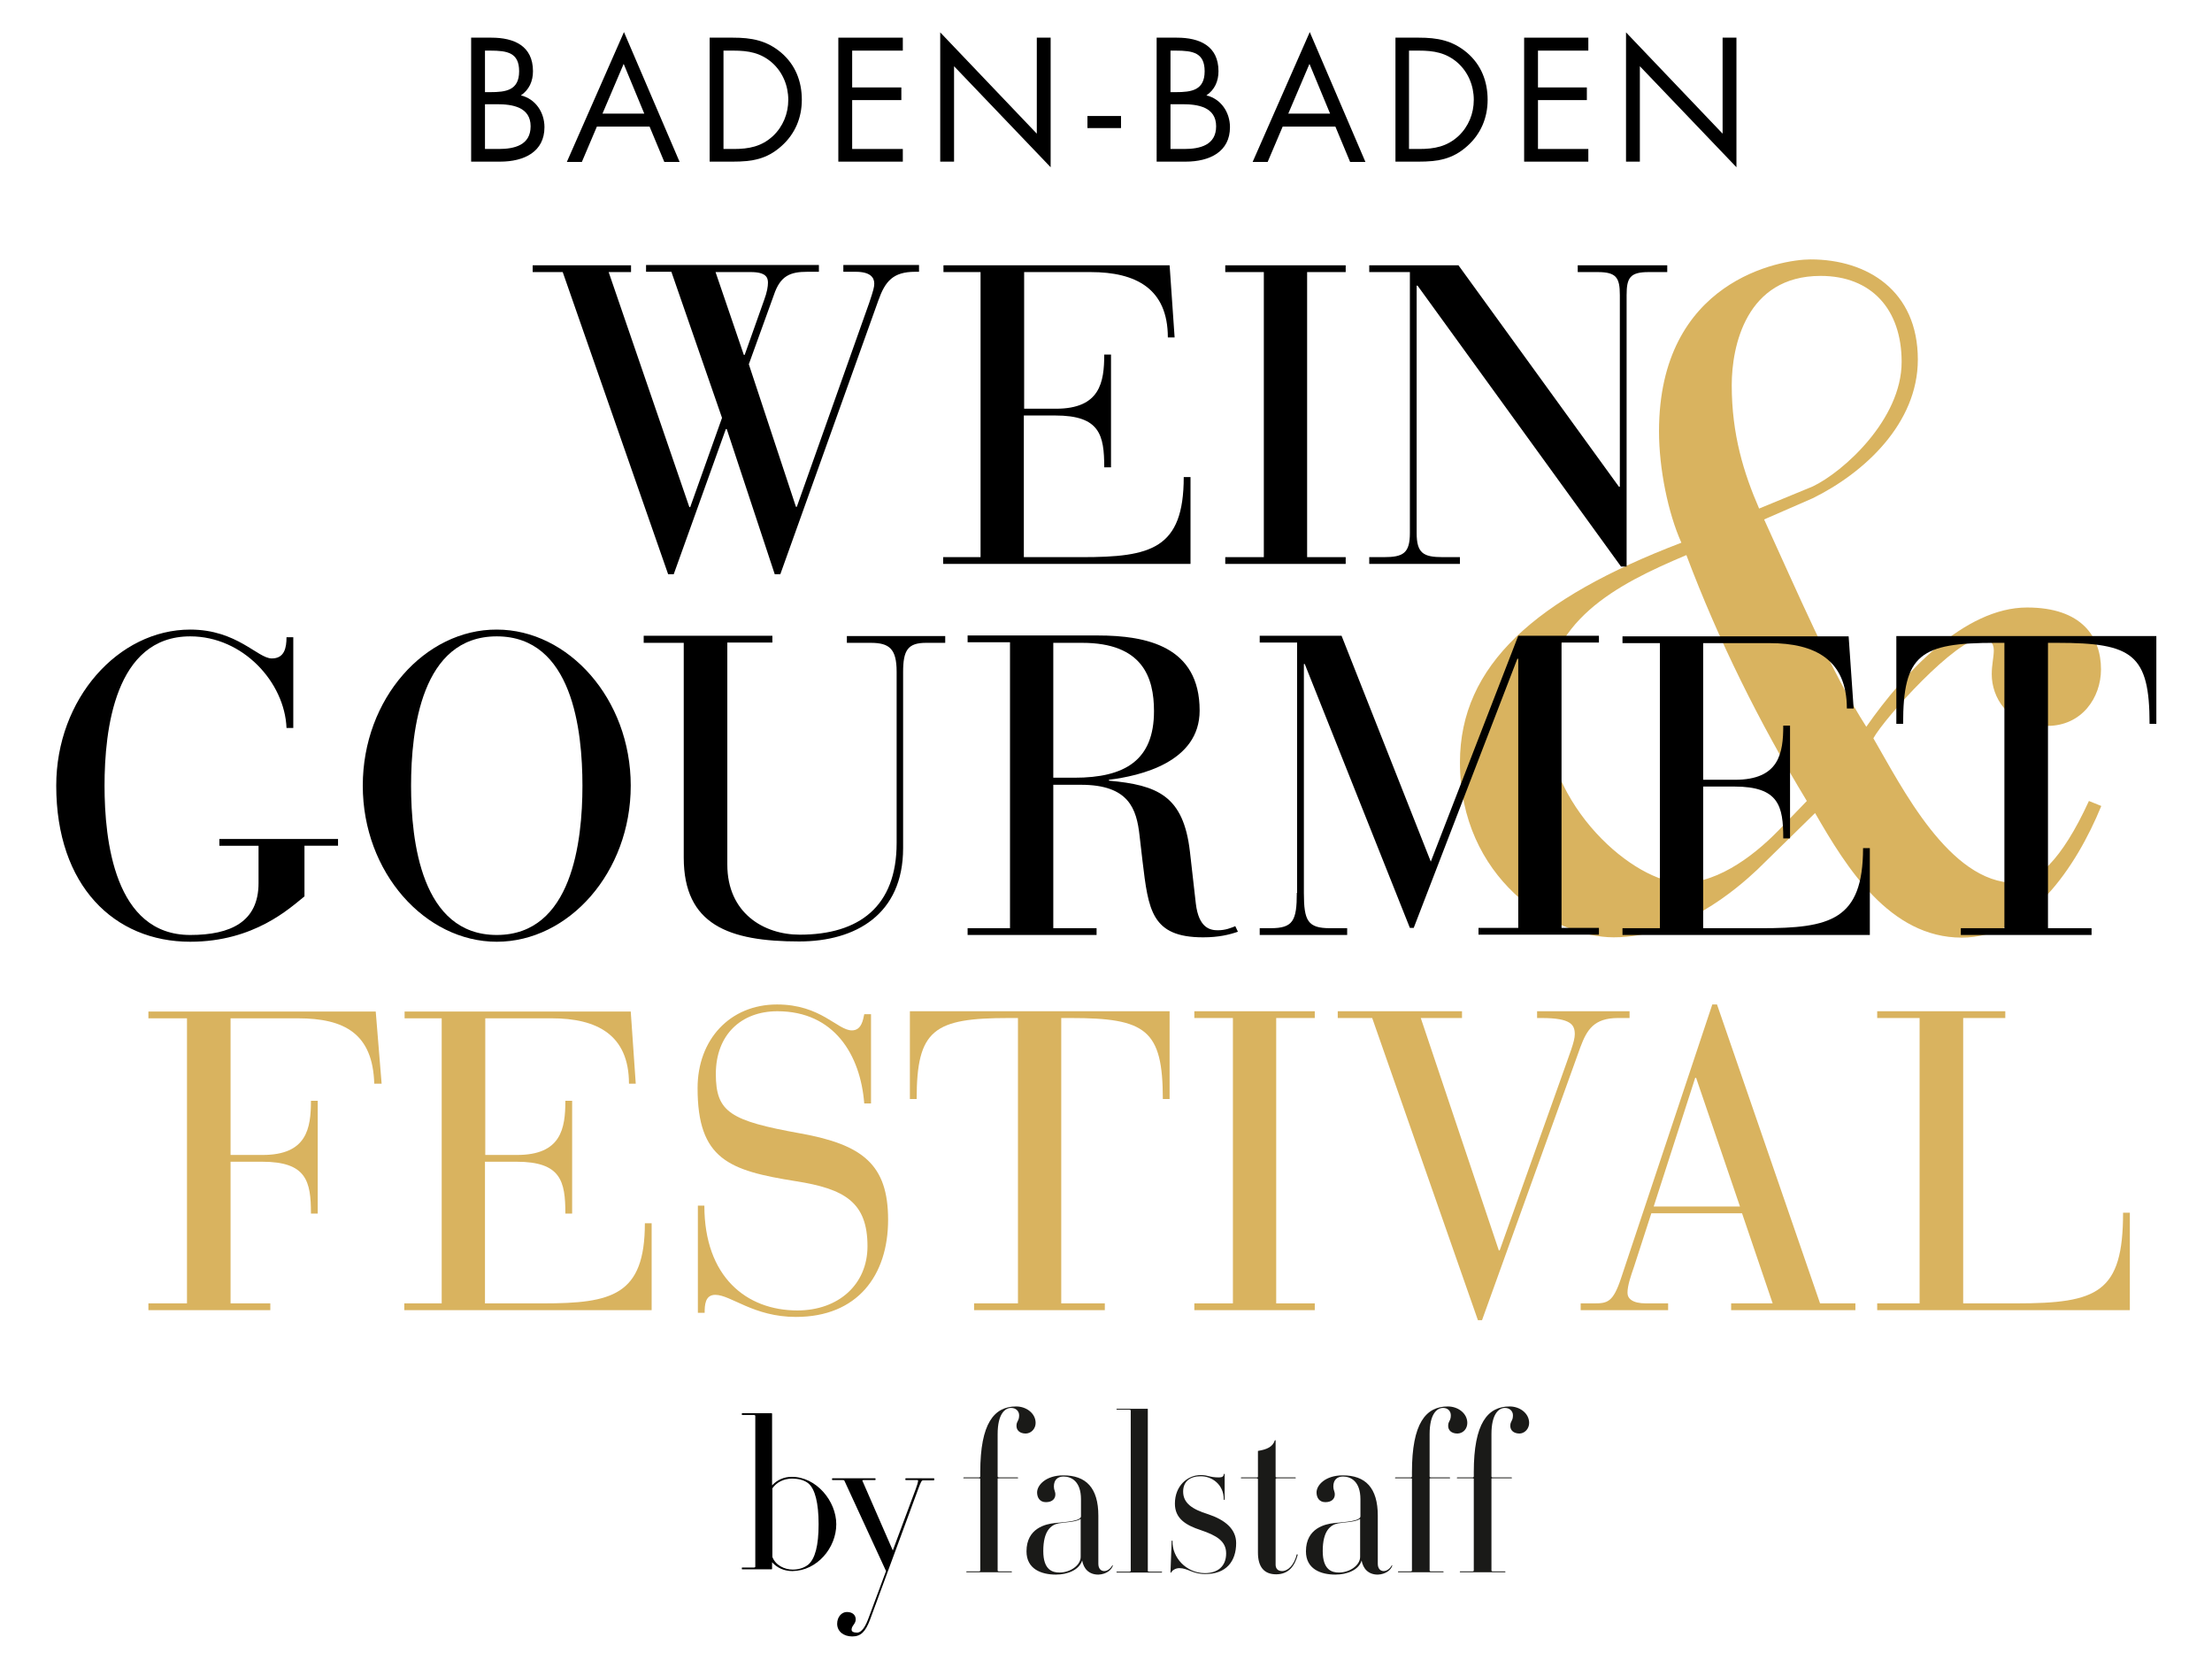 <?xml version="1.0" encoding="UTF-8"?>
<svg xmlns="http://www.w3.org/2000/svg" xmlns:xlink="http://www.w3.org/1999/xlink" version="1.1" width="305" height="230"><svg xmlns:xlink="http://www.w3.org/1999/xlink" version="1.1" id="Ebene_1" x="0" y="-6" viewBox="0 0 751.2 595.3" style="enable-background:new 0 0 751.2 595.3;" xml:space="preserve" width="305" height="242"> <style type="text/css"> .st0{fill:#D9B35F;} .st1{clip-path:url(#SVGID_00000108270534853352772050000007124107434085088698_);fill:#1A1A18;} </style> <g> <path class="st0" d="M597.4,187.1c-5.2-12-9.3-25.1-9.3-41.9c0-13.1,4.8-37.1,30.2-37.1c17.2,0,27.5,11.3,27.5,29.2 c0,19.6-19.9,37.4-30.2,42.3L597.4,187.1z M605.7,294.6c-8.6,9.3-21.6,19.6-34.4,19.6c-15.8,0-46.7-25.4-46.7-59.4 c0-29.5,24.4-41.9,48.1-51.9c11,29.2,24.7,56.7,40.9,83.5L605.7,294.6z M709.4,286.4c-9.3,20.3-17.9,27.8-25.1,27.8 c-22.3,0-38.5-32.6-48.1-49.1c3.8-6.9,28.2-34,36.8-34c2.4,0,4.1,1.4,4.1,4.1c0,2.4-0.7,4.8-0.7,8.2c0,7.6,5.2,17.5,18.9,17.5 c11.7,0,18.2-9.6,18.2-19.2c0-11-6.5-21-25.1-21c-21.3,0-41.9,22.3-54.6,40.5c-11.7-18.2-23.7-46.4-34.7-70.4l16.5-7.2 c17.5-8.6,35.7-25.4,35.7-47.1c0-23.4-17.2-34-36.4-34c-10.3,0-51.5,7.2-51.5,58.4c0,12.7,3.1,27.8,7.6,37.8 c-49.5,18.9-75.2,41.6-75.2,74.6c0,39.2,31.6,59.4,52.2,59.4c23,0,41.9-16.5,48.8-23l19.6-19.2c10.7,18.6,25.4,42.3,49.8,42.3 c22.7,0,38.8-23.7,47.4-44.7L709.4,286.4z"/> <path d="M243,106.8h12c5.2,0,5.8,1.9,5.8,3.6c0,1.3-0.3,3.2-1.3,5.9l-6.6,18.6h-0.3L243,106.8z M226.9,209.4h1.9l17.7-49.3h0.3 l16.3,49.3h1.9l33.3-93c2.3-6.5,5-9.7,12.5-9.7h1.3v-2.3h-25.7v2.3h4.2c4.9,0,6.3,1.9,6.3,4c0,1.2-0.3,2.3-1.7,6.5l-24.6,69.3h-0.3 l-16-48.4l8.5-23.5c2.2-6.6,5.6-7.9,11.4-7.9h3.9v-2.3h-58.7v2.3h8.6l17.2,49.6l-10.8,30.3h-0.3l-27.4-79.8h7.6v-2.3h-33.4v2.3 h10.2L226.9,209.4z"/> <path d="M333,203.6h-12.7v2.3h84v-29.5H402c0,24.5-11.2,27.2-34.6,27.2h-19.7v-48.1h10.7c15.1,0,16.6,6.6,16.6,17.6h2.3v-38.3h-2.3 c0,9.4-1.4,18.4-16.4,18.4h-10.8v-46.4h22.6c15.3,0,26.2,5.6,26.2,22.2h2.3l-1.7-24.5h-76.8v2.3H333V203.6z"/> <polygon points="429.2,203.6 416.1,203.6 416.1,205.9 457,205.9 457,203.6 443.9,203.6 443.9,106.8 457,106.8 457,104.5 416.1,104.5 416.1,106.8 429.2,106.8 "/> <path d="M550.5,206.8h1.9v-92.2c0-5.9,1.2-7.8,7.5-7.8h6.3v-2.3h-30.4v2.3h6.8c6.3,0,7.5,1.9,7.5,7.8v65.1h-0.3l-54.5-75.2H465v2.3 h13.8v88.6c0,6.9-2.3,8.2-8.9,8.2H465v2.3h30.8v-2.3h-5.8c-6.6,0-8.9-1.3-8.9-8.2v-84h0.3L550.5,206.8z"/> <path class="st0" d="M63.6,457H50.4v2.3h41.4V457H78.3v-48.1h10.7c15.1,0,16.6,6.6,16.6,17.6h2.3v-38.3h-2.3 c0,9.4-1.4,18.4-16.4,18.4H78.3v-46.4h22.9c15.9,0,25.4,5.3,25.9,22.2h2.5l-2-24.5H50.4v2.3h13.1V457z"/> <path class="st0" d="M150,457h-12.7v2.3h84v-29.5H219c0,24.5-11.2,27.2-34.6,27.2h-19.7v-48.1h10.7c15.1,0,16.6,6.6,16.6,17.6h2.3 v-38.3h-2.3c0,9.4-1.4,18.4-16.4,18.4h-10.8v-46.4h22.6c15.3,0,26.2,5.6,26.2,22.2h2.3l-1.7-24.5h-76.8v2.3H150V457z"/> <path class="st0" d="M237,460.2h2.3c0-2.5,0.1-6.1,3.6-6.1c5.3,0,13,7.5,27.4,7.5c20.9,0,31.3-14.1,31.3-33 c0-18.7-8.6-25.5-29.7-29.3c-23.9-4.3-28.8-7.2-28.8-20.2c0-13.3,8.6-21.3,20.9-21.3c19.3,0,28.2,14.8,29.5,31.3h2.3v-30.3h-2.3 c-0.4,1.9-0.9,5.5-4.2,5.5c-4.9,0-10.5-8.8-25.4-8.8c-16.1,0-27,12-27,28.4c0,24.2,10.7,28,33.3,31.6c16.6,2.6,24.4,7.1,24.4,22.1 c0,13-9.9,21.8-23.8,21.8c-17.3,0-31.6-11.4-31.6-35.6H237V460.2z"/> <path class="st0" d="M345.6,457h-14.8v2.3h44.4V457h-14.8v-96.9h3.2c25.5,0,31.3,3.9,31.3,27.5h2.3v-29.8h-88.2v29.8h2.3 c0-23.6,5.8-27.5,31.4-27.5h3V457z"/> <polygon class="st0" points="418.7,457 405.6,457 405.6,459.3 446.5,459.3 446.5,457 433.4,457 433.4,360.1 446.5,360.1 446.5,357.8 405.6,357.8 405.6,360.1 418.7,360.1 "/> <path class="st0" d="M482.5,360.1h14v-2.3h-42.2v2.3h11.7l35.9,102.6h1.4l33.4-92.7c2.2-5.9,4.6-9.9,12.8-9.9h3.9v-2.3H522v2.3h1.6 c9.9,0,11.2,2.3,11.2,5.5c0,2.5-1.6,6.2-5,15.9L509.3,439H509L482.5,360.1z"/> <path class="st0" d="M590.9,424.1h-29.3l14.1-43.7h0.3L590.9,424.1z M602,457h-14.1v2.3h42.2V457h-12l-35-101.5h-1.6l-31,93 c-2.7,8.1-4.6,8.5-9.1,8.5h-4.6v2.3h29.7V457H559c-4.6,0-6.3-1.6-6.3-3.6c0-2.5,1.2-5.9,2.2-8.8l5.9-18.2h30.8L602,457z"/> <path class="st0" d="M651.9,457h-14.4v2.3h85.8v-33.1H721c0,27.2-8.6,30.8-36.3,30.8h-18v-96.9H681v-2.3h-43.5v2.3h14.4V457z"/> <path d="M87.8,314.3c0,13.1-9.4,17.6-23.2,17.6c-25.7,0-29.1-32.1-29.1-50.7c0-18.9,3.5-50.7,29.1-50.7c18,0,32.1,15.7,32.7,31.1 h2.3v-30.8h-2.3c0,3.6-0.7,7.2-5,7.2c-4.8,0-11.8-9.8-27.7-9.8c-24.4,0-45.5,23.5-45.5,53c0,34,19.7,53,45.5,53 c21.8,0,33.9-11.5,38.8-15.4v-17.2h11.4v-2.3H74.5v2.3h13.3V314.3z"/> <path d="M139.6,281.2c0-18.9,3.5-50.7,29.1-50.7c25.7,0,29.1,31.9,29.1,50.7c0,18.9-3.5,50.7-29.1,50.7 C143.1,331.9,139.6,300,139.6,281.2z M123.2,281.2c0,29.5,21.2,53,45.5,53c24.4,0,45.5-23.5,45.5-53s-21.2-53-45.5-53 C144.4,228.1,123.2,251.6,123.2,281.2z"/> <path d="M218.5,232.7h13.7v72.9c0,22.9,15.4,28.5,39.2,28.5c19.2,0,35.3-9.2,35.3-31.7v-59.8c0-7.4,1.6-9.9,7.8-9.9h6.5v-2.3h-33.4 v2.3h8.1c6.3,0,8.8,2,8.8,9.8v58.2c0,21.5-12.7,31.1-32.9,31.1c-12.3,0-24.6-7.4-24.6-23.8v-75.4h15.3v-2.3h-43.7V232.7z"/> <path d="M357.7,232.7h9.8c20.5,0,24.4,11.7,24.4,23.2c0,16.7-9.9,22.6-27,22.6h-7.2V232.7z M343,329.6h-14.4v2.3h43.8v-2.3h-14.7 v-48.7h9.4c16.3,0,18.9,8.2,19.9,17.3l1,8.6c2,16.6,3,25.9,20.6,25.9c5.3,0,8.9-0.9,11.8-1.9l-0.9-1.9c-1.4,0.6-3.3,1.4-5.9,1.4 c-2.5,0-6.5-0.6-7.5-9.1l-2-17.6c-2.2-19-11-22.6-27.5-24.1v-0.3c10.5-1.3,30.8-5.9,30.8-23.5c0-21.8-18-25.5-34.6-25.5h-44.2v2.3 H343V329.6z"/> <path d="M440.4,317.6c0,9.5-1.3,12-8.9,12h-3.7v2.3h29.7v-2.3h-5.8c-7.6,0-8.9-2.5-8.9-12v-77.7h0.3l35.7,89.6h1.3l35.2-91.4h0.3 v91.4h-13.5v2.3h40.9v-2.3h-12.7v-96.9h12.7v-2.3h-27.4l-29.7,76.7l-30.3-76.7h-27.8v2.3h12.7V317.6z"/> <path d="M563.7,329.6H551v2.3h84v-29.5h-2.3c0,24.5-11.2,27.2-34.6,27.2h-19.7v-48.1H589c15.1,0,16.6,6.6,16.6,17.6h2.3v-38.3h-2.3 c0,9.4-1.4,18.4-16.4,18.4h-10.8v-46.4H601c15.3,0,26.2,5.6,26.2,22.2h2.3l-1.7-24.5H551v2.3h12.7V329.6z"/> <path d="M680.7,329.6h-14.8v2.3h44.4v-2.3h-14.8v-96.9h3.2c25.5,0,31.3,3.9,31.3,27.5h2.3v-29.8H644v29.8h2.3 c0-23.6,5.8-27.5,31.4-27.5h3V329.6z"/> <path d="M164.7,31.6h1.8c5.8,0,9.8,0.7,9.8,7c0,6.5-4.5,7.1-9.8,7.1h-1.8V31.6z M160,69.3h9.8c8.3,0,15.1-3.4,15.1-11.7 c0-5-3-9.6-8-10.8c2.8-1.9,4.1-4.8,4.1-8.2c0-8.6-6.4-11.4-14.1-11.4H160V69.3z M164.7,49.8h4.1c5.1,0,11.4,0.9,11.4,7.5 c0,6.4-5.5,7.7-10.8,7.7h-4.7V49.8z"/> <path d="M218.8,53h-14.2l7.2-16.9L218.8,53z M220.6,57.4l5,12h5.2l-18.9-44.1l-19.4,44.1h5.1l5.1-12H220.6z"/> <path d="M245.7,65V31.6h3.4c5,0,9.2,0.7,13.1,4.1c3.6,3.2,5.5,7.8,5.5,12.6c0,4.7-1.8,9.1-5.2,12.3c-3.9,3.6-8.2,4.4-13.3,4.4 H245.7z M241,69.3h7.8c6.6,0,11.6-0.8,16.6-5.3c4.6-4.1,6.9-9.6,6.9-15.7c0-6.3-2.2-11.9-7-16c-5-4.2-10.1-5.1-16.4-5.1H241V69.3z"/> <polygon points="284.7,69.3 306.6,69.3 306.6,65 289.4,65 289.4,48.4 306.1,48.4 306.1,44.1 289.4,44.1 289.4,31.6 306.6,31.6 306.6,27.2 284.7,27.2 "/> <polygon points="319.3,69.3 324,69.3 324,36.9 356.8,71.2 356.8,27.2 352.1,27.2 352.1,59.8 319.3,25.4 "/> <rect x="369.3" y="53.8" width="11.4" height="4.1"/> <path d="M397.5,31.6h1.8c5.8,0,9.8,0.7,9.8,7c0,6.5-4.5,7.1-9.8,7.1h-1.8V31.6z M392.8,69.3h9.8c8.3,0,15.1-3.4,15.1-11.7 c0-5-3-9.6-8-10.8c2.8-1.9,4.1-4.8,4.1-8.2c0-8.6-6.4-11.4-14.1-11.4h-6.9V69.3z M397.5,49.8h4.1c5.1,0,11.4,0.9,11.4,7.5 c0,6.4-5.5,7.7-10.8,7.7h-4.7V49.8z"/> <path d="M451.7,53h-14.2l7.2-16.9L451.7,53z M453.5,57.4l5,12h5.2l-18.9-44.1l-19.4,44.1h5.1l5.1-12H453.5z"/> <path d="M478.5,65V31.6h3.4c5,0,9.2,0.7,13.1,4.1c3.6,3.2,5.5,7.8,5.5,12.6c0,4.7-1.8,9.1-5.2,12.3c-3.9,3.6-8.2,4.4-13.3,4.4 H478.5z M473.9,69.3h7.8c6.6,0,11.6-0.8,16.6-5.3c4.6-4.1,6.9-9.6,6.9-15.7c0-6.3-2.2-11.9-7-16c-5-4.2-10.1-5.1-16.4-5.1h-7.9 V69.3z"/> <polygon points="517.6,69.3 539.4,69.3 539.4,65 522.3,65 522.3,48.4 538.9,48.4 538.9,44.1 522.3,44.1 522.3,31.6 539.4,31.6 539.4,27.2 517.6,27.2 "/> <polygon points="552.2,69.3 556.9,69.3 556.9,36.9 589.7,71.2 589.7,27.2 585,27.2 585,59.8 552.2,25.4 "/> <g> <defs> <rect id="SVGID_1_" x="327.1" y="492" width="192.2" height="57"/> </defs> <clipPath id="SVGID_00000029039876472546286270000005466184073856683707_"> <use xlink:href="#SVGID_1_" style="overflow:visible;"/> </clipPath> <path style="clip-path:url(#SVGID_00000029039876472546286270000005466184073856683707_);fill:#1A1A18;" d="M519.3,497.6 c0-3.3-3.2-5.6-6.6-5.6c-7.5,0-12.2,5.7-12.2,22.3v1.5c0,0.2-0.2,0.3-0.5,0.3h-5.1c-0.2,0-0.2,0.3,0,0.3h5.1 c0.4,0,0.5,0.1,0.5,0.2v31.1c0,0.2-0.2,0.3-0.5,0.3h-4.1c-0.2,0-0.2,0.3,0,0.3h15.2c0.2,0,0.2-0.3,0-0.3H507 c-0.3,0-0.5-0.1-0.5-0.3v-31.1c0-0.2,0.1-0.2,0.5-0.2h6.3c0.2,0,0.2-0.3,0-0.3H507c-0.3,0-0.5-0.1-0.5-0.3v-14.4 c0-6.9,2.5-8.9,4.6-8.9c1.6,0,2.7,1.1,2.7,2.5c0,2-0.9,1.9-0.9,3.6c0,1.4,1,2.6,3.2,2.6C517.9,501.1,519.3,499.5,519.3,497.6 M498.3,497.6c0-3.3-3.2-5.6-6.6-5.6c-7.5,0-12.2,5.7-12.2,22.3v1.5c0,0.2-0.2,0.3-0.5,0.3h-5.1c-0.2,0-0.2,0.3,0,0.3h5.1 c0.4,0,0.5,0.1,0.5,0.2v31.1c0,0.2-0.2,0.3-0.5,0.3h-4.1c-0.2,0-0.2,0.3,0,0.3h15.2c0.2,0,0.2-0.3,0-0.3H486 c-0.3,0-0.5-0.1-0.5-0.3v-31.1c0-0.2,0.2-0.2,0.5-0.2h6.3c0.2,0,0.2-0.3,0-0.3H486c-0.3,0-0.5-0.1-0.5-0.3v-14.4 c0-6.9,2.5-8.9,4.6-8.9c1.6,0,2.6,1.1,2.6,2.5c0,2-0.9,1.9-0.9,3.6c0,1.4,1,2.6,3.2,2.6C497,501.1,498.3,499.5,498.3,497.6 M461.9,543.1c0,2.8-3.5,5.3-7.2,5.3c-2.3,0-5.5-0.8-5.5-7.3c0-7,2.7-8.9,5.2-9.4c2.2-0.4,5.8-0.4,7.5-1.5V543.1z M472.8,546.1 c0.1-0.2-0.2-0.2-0.2-0.1c-0.3,0.7-1.4,1.9-2.7,1.9c-1.1,0-2-0.8-2-2.5v-16.3c0-9.5-4.2-13.7-11.9-13.7c-5.9,0-8.9,3.3-8.9,5.8 c0,1.6,0.8,3.3,3,3.3c2.3,0,3.2-1.3,3.2-2.6c0-1.1-0.5-1.5-0.5-2.7c0-2.4,1.4-3.4,3.3-3.4c2.7,0,5.9,1.7,5.9,7.7v5.8 c0,1.6-4.8,1.9-8.9,2.3c-3,0.3-9.6,1.7-9.6,9.6c0,6,5,7.9,10,7.9c4,0,8-1.6,8.9-4.8c0.5,2.8,2.3,4.8,5.5,4.8 C470.6,549,472.4,547.5,472.8,546.1 M440.7,542.4c0-0.2-0.2-0.2-0.3-0.2c-0.9,3.7-3,5.7-5,5.7c-1.4,0-2.2-0.8-2.2-2.2v-29 c0-0.2,0.1-0.3,0.5-0.3h6.2c0.2,0,0.2-0.3,0-0.3h-6.2c-0.4,0-0.5-0.1-0.5-0.2v-12.3c0-0.2-0.2-0.2-0.3,0c-0.7,2.1-2.6,3-5.7,3.5 v8.8c0,0.2-0.2,0.2-0.5,0.2h-5.2c-0.1,0-0.1,0.3,0,0.3h5.2c0.3,0,0.5,0.2,0.5,0.3v24.9c0,4.9,2.1,7.4,6.2,7.4 C437.6,549,439.7,546.2,440.7,542.4 M419.8,538.4c0-4.8-3.8-7.9-9.5-9.8c-5.5-1.7-8.5-3.8-8.5-7.7c0-3.4,2.3-5.2,6-5.2 c3.7,0,7.8,2.7,7.8,7.9c0,0.2,0.3,0.2,0.3,0v-8.6c0-0.1-0.3-0.2-0.3,0c0,0.7-0.5,1.1-1.6,1.1c-3.3,0-3.7-0.8-6.2-0.8 c-4.6,0-8.8,3.7-8.8,9.7c0,5,3.6,7.3,8.8,9c5.3,1.8,8.6,3.7,8.6,7.9c0,4.5-3,6.7-7.2,6.7c-6.4,0-11.2-5.4-11-10.9 c0-0.2-0.3-0.2-0.3,0l-0.4,10.6c0,0.2,0.2,0.2,0.3,0c0.2-0.5,1.3-1.4,2.7-1.4c2.9,0,4.5,2,8.7,2 C416.4,549,419.8,544.6,419.8,538.4 M394.5,548.4c0.2,0,0.2-0.3,0-0.3h-4.2c-0.4,0-0.5-0.1-0.5-0.3V493c0-0.2,0-0.2-0.1-0.2h-10.4 c-0.2,0-0.2,0.3,0,0.3h4.2c0.3,0,0.5,0.1,0.5,0.3v54.4c0,0.2-0.2,0.3-0.5,0.3h-4.2c-0.2,0-0.2,0.3,0,0.3H394.5z M367,543.1 c0,2.8-3.5,5.3-7.2,5.3c-2.3,0-5.5-0.8-5.5-7.3c0-7,2.7-8.9,5.2-9.4c2.2-0.4,5.8-0.4,7.5-1.5V543.1z M377.9,546.1 c0.1-0.2-0.2-0.2-0.2-0.1c-0.3,0.7-1.4,1.9-2.7,1.9c-1.1,0-2-0.8-2-2.5v-16.3c0-9.5-4.2-13.7-11.9-13.7c-5.9,0-8.9,3.3-8.9,5.8 c0,1.6,0.8,3.3,3,3.3c2.3,0,3.2-1.3,3.2-2.6c0-1.1-0.5-1.5-0.5-2.7c0-2.4,1.4-3.4,3.3-3.4c2.7,0,5.9,1.7,5.9,7.7v5.8 c0,1.6-4.8,1.9-8.9,2.3c-3,0.3-9.6,1.7-9.6,9.6c0,6,5,7.9,10,7.9c4,0,7.9-1.6,8.9-4.8c0.5,2.8,2.3,4.8,5.5,4.8 C375.7,549,377.5,547.5,377.9,546.1 M351.7,497.6c0-3.3-3.2-5.6-6.6-5.6c-7.5,0-12.2,5.7-12.2,22.3v1.5c0,0.2-0.2,0.3-0.5,0.3 h-5.1c-0.2,0-0.2,0.3,0,0.3h5.1c0.4,0,0.5,0.1,0.5,0.2v31.1c0,0.2-0.2,0.3-0.5,0.3h-4.1c-0.2,0-0.2,0.3,0,0.3h15.2 c0.2,0,0.2-0.3,0-0.3h-4.2c-0.3,0-0.5-0.1-0.5-0.3v-31.1c0-0.2,0.2-0.2,0.5-0.2h6.3c0.2,0,0.2-0.3,0-0.3h-6.3 c-0.3,0-0.5-0.1-0.5-0.3v-14.4c0-6.9,2.5-8.9,4.6-8.9c1.6,0,2.7,1.1,2.7,2.5c0,2-0.9,1.9-0.9,3.6c0,1.4,1,2.6,3.2,2.6 C350.3,501.1,351.7,499.5,351.7,497.6"/> </g> <path d="M278,532c0,7.3-1.2,11.7-3.5,13.7c-1.5,1.2-3.4,1.7-5.3,1.7c-2.7,0-5.8-1.4-6.9-4.3v-23.3c1.5-2.2,4.1-3.3,6.7-3.3 c1.9,0,4,0.4,5.5,1.6C276.8,520,278,524.8,278,532z M284,532c0-7.9-6.8-16.1-15.1-16.1c-2.8,0-5,1.1-6.7,2.9v-24.3 c0-0.1,0-0.2-0.2-0.2h-10c-0.1,0-0.1,0.6,0,0.6h4c0.3,0,0.5,0.1,0.5,0.3v51.2c0,0.2-0.2,0.3-0.5,0.3h-4c-0.1,0-0.1,0.6,0,0.6h10 c0.2,0,0.2-0.1,0.2-0.2v-2.2c1.7,1.9,4.1,3,6.9,3C277.5,547.8,284,540,284,532z"/> <path d="M317.2,517c0.1,0,0.1-0.6,0-0.6h-9.6c-0.2,0-0.2,0.6,0,0.6h3.9c0.4,0,0.5,0.2-0.5,3l-7.8,20.9l-10.3-23.6 c-0.1-0.2,0-0.3,0.4-0.3h3.9c0.2,0,0.2-0.6,0-0.6h-14.5c-0.2,0-0.2,0.6,0,0.6h3.5c0.4,0,0.5,0.1,0.6,0.3l14.1,30.6l-6.1,16.4 c-1.4,3.7-2.8,4.5-3.7,4.5c-1.2,0-1.9-0.3-1.9-1c0-1.4,1.4-1.9,1.4-3.5c0-1.4-1-2.5-3-2.5c-1.8,0-3.3,1.7-3.3,4 c0,2.6,2.2,4.3,5.1,4.3s4.5-1.5,6.1-5.8l16.3-44.2c1-2.7,1.2-3,1.7-3H317.2z"/> </g> </svg></svg>
